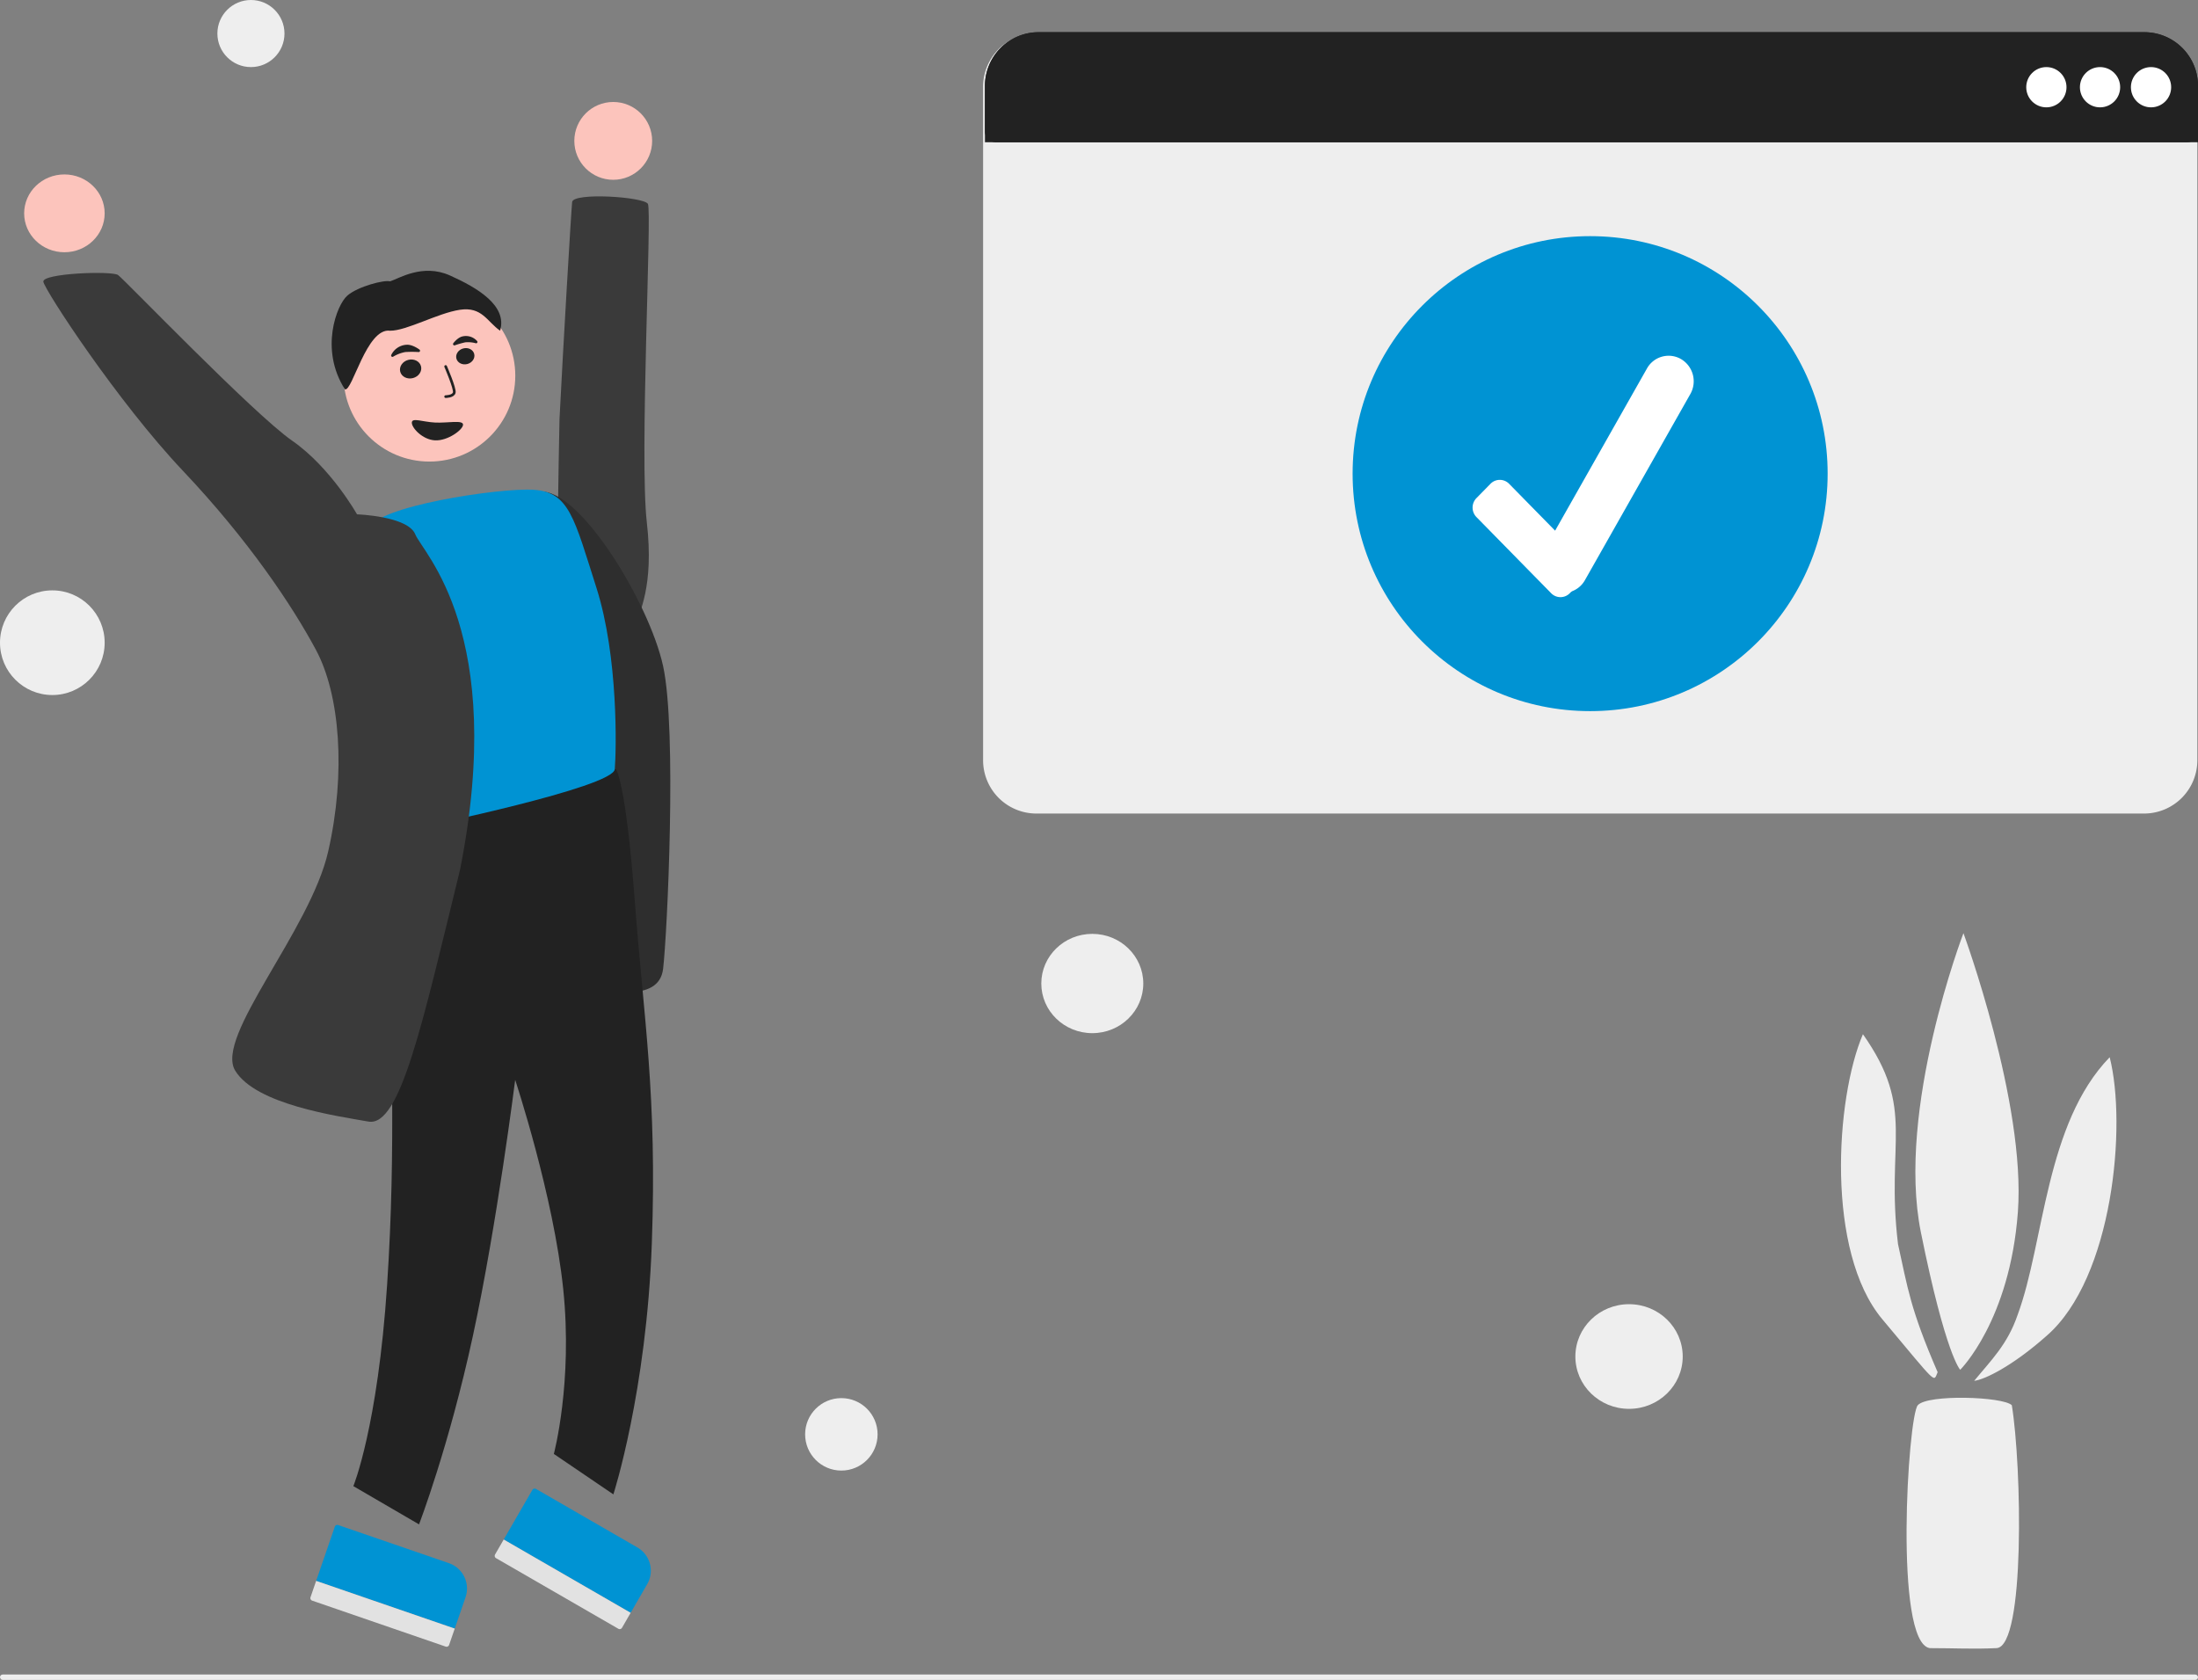 <svg xmlns="http://www.w3.org/2000/svg" width="819" height="626" viewBox="0 0 819 626">
  <rect x="0" y="0" width="819" height="626" fill="#808080" stroke="none"/>
  <g id="Gruppe_83" data-name="Gruppe 83" transform="translate(-1050 -1415)">
    <g id="Gruppe_76" data-name="Gruppe 76" transform="translate(1049.648 1415)">
      <path id="Pfad_343" data-name="Pfad 343" d="M8694.479,342.009c1.422-5.914,7.158-15,4.375-39.319s1.974-116.036.406-118.675-27.849-4.359-28.231-.685-3.36,54.118-4.705,80.835c-.476,22.716-.673,40.417-.673,47.268S8693.058,347.923,8694.479,342.009Z" transform="translate(-8457.491 -108.046)" fill="#3a3a3a"/>
      <path id="Pfad_344" data-name="Pfad 344" d="M8681.751,409.939c10.649.941,30.688,6.17,32.239-7s5.17-89.056,0-112.769-31.343-66.561-46.028-65S8671.1,409,8681.751,409.939Z" transform="translate(-8466.553 -41.935)" fill="#2e2e2e"/>
      <path id="Pfad_345" data-name="Pfad 345" d="M432.771,0H19.671A19.862,19.862,0,0,0,0,20.047V270.64a19.862,19.862,0,0,0,19.671,20.047h413.1a19.862,19.862,0,0,0,19.671-20.047V20.047A19.862,19.862,0,0,0,432.771,0Z" transform="translate(366.665 12.476)" fill="#eee"/>
      <g id="Rechteck_152" data-name="Rechteck 152" transform="translate(367.352 12)" fill="#222" stroke="#222" stroke-linecap="round" stroke-linejoin="round" stroke-width="4">
        <path d="M20,0H432a20,20,0,0,1,20,20V41a0,0,0,0,1,0,0H0a0,0,0,0,1,0,0V20A20,20,0,0,1,20,0Z" stroke="none"/>
        <path d="M20,2H432a18,18,0,0,1,18,18V37a2,2,0,0,1-2,2H4a2,2,0,0,1-2-2V20A18,18,0,0,1,20,2Z" fill="none"/>
      </g>
      <circle id="Ellipse_70" data-name="Ellipse 70" cx="7.5" cy="7.5" r="7.5" transform="translate(794.352 25)" fill="#fff"/>
      <circle id="Ellipse_71" data-name="Ellipse 71" cx="7.5" cy="7.5" r="7.5" transform="translate(775.352 25)" fill="#fff"/>
      <circle id="Ellipse_72" data-name="Ellipse 72" cx="7.5" cy="7.5" r="7.5" transform="translate(755.352 25)" fill="#fff"/>
      <circle id="Ellipse_44" data-name="Ellipse 44" cx="88.5" cy="88.5" r="88.5" transform="translate(504.352 88)" fill="#0093d3"/>
      <g id="Gruppe_72" data-name="Gruppe 72" transform="translate(547.024 130.44)">
        <g id="Gruppe_11" data-name="Gruppe 11" transform="matrix(0.966, -0.259, 0.259, 0.966, 10.003, 19.572)">
          <path id="Pfad_38" data-name="Pfad 38" d="M2.394,72.732h0A9.612,9.612,0,0,1,2.458,59.3L58.335,2.5A9.239,9.239,0,0,1,71.549,2.44h0a9.612,9.612,0,0,1-.063,13.432l-55.878,56.8A9.239,9.239,0,0,1,2.394,72.732Z" transform="translate(0 0)" fill="#fff"/>
        </g>
        <path id="Pfad_354" data-name="Pfad 354" d="M4.953.047,44.7.423a5.068,5.068,0,0,1,5,5l.071,7.471A4.841,4.841,0,0,1,44.86,17.8L5.118,17.424a5.068,5.068,0,0,1-5-5L.047,4.953A4.841,4.841,0,0,1,4.953.047Z" transform="translate(12.171 46.308) rotate(45)" fill="#fff"/>
      </g>
      <path id="Pfad_346" data-name="Pfad 346" d="M8332.006,314.45c3.336,44.19,8.35,72.466,6.356,127.781s-14.325,93.477-14.325,93.477l-22.184-15.071s7.1-26.532,3.5-61.381-17.908-78.013-17.908-78.013-6.772,53.879-15.729,95.29-20.1,70.354-20.1,70.354l-24.468-14.249s9.081-22.015,12.578-75,1.054-91.135,1.405-136.95,0-46.309,0-46.309l83.889-8.906S8328.671,270.26,8332.006,314.45Z" transform="translate(-8095.133 21.165)" fill="#222"/>
      <path id="Pfad_347" data-name="Pfad 347" d="M8761.852,329.011c.579-6.795,1.414-41.762-6.846-67.642s-10.129-35.574-23.235-36.465-60.223,6.475-61.1,14.49c5.245,9.8,18.35,111.32,18.35,111.32S8761.272,335.805,8761.852,329.011Z" transform="translate(-8532.429 -42.376)" fill="#0093d3"/>
      <path id="Pfad_348" data-name="Pfad 348" d="M8359.826,321.081c-8.889-16.57-25.088-40.847-49.563-66.727s-51.5-67.317-52.014-70.469,25.521-4.135,27.843-2.494,50.482,51.76,64.863,61.738,24.171,27.439,24.171,27.439,18.968.624,21.722,7.483,34.238,36.472,16.656,125c-13.962,56.911-22.233,95.906-34.127,93.8s-41.883-6.324-49.641-18.97,27.923-52.169,34.644-81.678S8368.717,337.651,8359.826,321.081Z" transform="translate(-8241.743 -78.903)" fill="#3a3a3a"/>
      <circle id="Ellipse_44-2" data-name="Ellipse 44" cx="32" cy="32" r="32" transform="translate(128.352 108)" fill="#fcc4bc"/>
      <circle id="Ellipse_44-3" data-name="Ellipse 44" cx="14.5" cy="14.5" r="14.5" transform="translate(214.352 38)" fill="#fcc4bc"/>
      <ellipse id="Ellipse_44-4" data-name="Ellipse 44" cx="15" cy="14.5" rx="15" ry="14.5" transform="translate(9.352 65)" fill="#fcc4bc"/>
      <path id="Pfad_349" data-name="Pfad 349" d="M8750.78,214.62c-4.895-3.43-6.732-9.042-14.993-7.8s-19.893,7.859-26.007,7.8c-8.785-1.213-14.078,22.914-16.826,21.827-9.5-14.808-3.062-31.493.916-34.922s13.77-5.924,15.91-5.3c3.191-.983,12.084-6.782,22.335-2.183S8753.536,205.266,8750.78,214.62Z" transform="translate(-8564.083 -91.381)" fill="#222"/>
      <ellipse id="Ellipse_44-5" data-name="Ellipse 44" cx="20" cy="19.5" rx="20" ry="19.5" transform="translate(587.352 486)" fill="#eee"/>
      <circle id="Ellipse_44-6" data-name="Ellipse 44" cx="13.5" cy="13.5" r="13.5" transform="translate(300.352 521)" fill="#eee"/>
      <circle id="Ellipse_44-7" data-name="Ellipse 44" cx="12.5" cy="12.5" r="12.5" transform="translate(81.352 0)" fill="#eee"/>
      <circle id="Ellipse_44-8" data-name="Ellipse 44" cx="19.5" cy="19.5" r="19.5" transform="translate(0.352 220)" fill="#eee"/>
      <path id="Pfad_350" data-name="Pfad 350" d="M27.378,27.076c-5.588,28.093.98,71.873-18.831,100.046C-1.771,103.156-5.554,46.07,15.471,20.97,26.433,7.636,35.867,1.135,39.55.117,34.508,8.751,29.379,15.441,27.378,27.076Z" transform="translate(774.998 520.868) rotate(-171)" fill="#eee"/>
      <path id="Pfad_351" data-name="Pfad 351" d="M8472.9,308.027s-25.131,65.6-15.864,111.465,14.659,51.245,14.659,51.245,18.479-18.278,21.489-58.8S8472.9,308.027,8472.9,308.027Z" transform="translate(-7740.944 39.708)" fill="#eee"/>
      <path id="Pfad_352" data-name="Pfad 352" d="M8487.844,401.112c-4.64-38.481,6.81-49.978-13.074-78.222-10.241,23.946-13.86,81.048,7.229,106.222s18.925,23.38,20.613,19.725C8492.274,424.974,8491.46,417.339,8487.844,401.112Z" transform="translate(-7780.271 62.504)" fill="#eee"/>
      <path id="Pfad_353" data-name="Pfad 353" d="M8494.375,375.644c-3.277-3.23-31.373-4.152-35.039,0s-8.964,88.442,4.48,90.518c9.37,0,15.89.415,24.854,0C8499.444,465.659,8498.041,398.066,8494.375,375.644Z" transform="translate(-7744.396 148.004)" fill="#eee"/>
      <ellipse id="Ellipse_44-9" data-name="Ellipse 44" cx="19" cy="18.5" rx="19" ry="18.5" transform="translate(388.352 348)" fill="#eee"/>
      <rect id="Rechteck_153" data-name="Rechteck 153" width="819" height="2" rx="1" transform="translate(0.352 624)" fill="#eee"/>
      <g id="Gruppe_77" data-name="Gruppe 77" transform="translate(199.214 554.343) rotate(30)">
        <path id="Rechteck_48" data-name="Rechteck 48" d="M1,0H44.617a10,10,0,0,1,10,10V22.343a0,0,0,0,1,0,0H0a0,0,0,0,1,0,0V1A1,1,0,0,1,1,0Z" transform="translate(0 0)" fill="#0093d3"/>
        <path id="Rechteck_49" data-name="Rechteck 49" d="M0,0H54.617a0,0,0,0,1,0,0V6.448a1,1,0,0,1-1,1H1a1,1,0,0,1-1-1V0A0,0,0,0,1,0,0Z" transform="translate(0 22.343)" fill="#e2e2e2"/>
      </g>
      <g id="Gruppe_78" data-name="Gruppe 78" transform="translate(125.429 567.975) rotate(19)">
        <path id="Rechteck_48-2" data-name="Rechteck 48" d="M1,0H44.617a10,10,0,0,1,10,10V22.343a0,0,0,0,1,0,0H0a0,0,0,0,1,0,0V1A1,1,0,0,1,1,0Z" transform="translate(0 0)" fill="#0093d3"/>
        <path id="Rechteck_49-2" data-name="Rechteck 49" d="M0,0H54.617a0,0,0,0,1,0,0V6.448a1,1,0,0,1-1,1H1a1,1,0,0,1-1-1V0A0,0,0,0,1,0,0Z" transform="translate(0 22.344)" fill="#e2e2e2"/>
      </g>
    </g>
    <g id="Gruppe_80" data-name="Gruppe 80">
      <path id="Pfad_355" data-name="Pfad 355" d="M6019.053-6440.43s3.578,8.265,3.208,9.745-3.208,1.48-3.208,1.48" transform="translate(-4803 7992)" fill="none" stroke="#222" stroke-linecap="round" stroke-width="1"/>
      <ellipse id="Ellipse_73" data-name="Ellipse 73" cx="4" cy="3.5" rx="4" ry="3.5" transform="matrix(0.966, -0.259, 0.259, 0.966, 1198.23, 1550.154)" fill="#222"/>
      <ellipse id="Ellipse_74" data-name="Ellipse 74" cx="3.429" cy="3" rx="3.429" ry="3" transform="matrix(0.966, -0.259, 0.259, 0.966, 1219.287, 1545.738)" fill="#222"/>
      <path id="Pfad_357" data-name="Pfad 357" d="M5996.427-6445.435a13.927,13.927,0,0,1,4.744-1.8,41.86,41.86,0,0,1,5.029,0s-2.467-1.9-4.555-1.708A6.188,6.188,0,0,0,5996.427-6445.435Z" transform="translate(-4800.188 7992.922)" fill="#222" stroke="#222" stroke-linecap="round" stroke-linejoin="round" stroke-width="1"/>
      <path id="Pfad_358" data-name="Pfad 358" d="M6004.427-6446.074a11.4,11.4,0,0,0-3.883-1.476,34.308,34.308,0,0,0-4.117,0s2.02-1.553,3.728-1.4A5.066,5.066,0,0,1,6004.427-6446.074Z" transform="translate(-2767.644 9393.831) rotate(-16)" fill="#222" stroke="#222" stroke-linecap="round" stroke-linejoin="round" stroke-width="1"/>
      <path id="Pfad_360" data-name="Pfad 360" d="M8.25,2.235c4.694,0,10.484-1.65,10.484.283S13.292,8.863,8.6,8.863-.365,4.62-.365,2.687,3.556,2.235,8.25,2.235Z" transform="translate(1203.958 1569.795) rotate(3)" fill="#222"/>
    </g>
  </g>
</svg>
